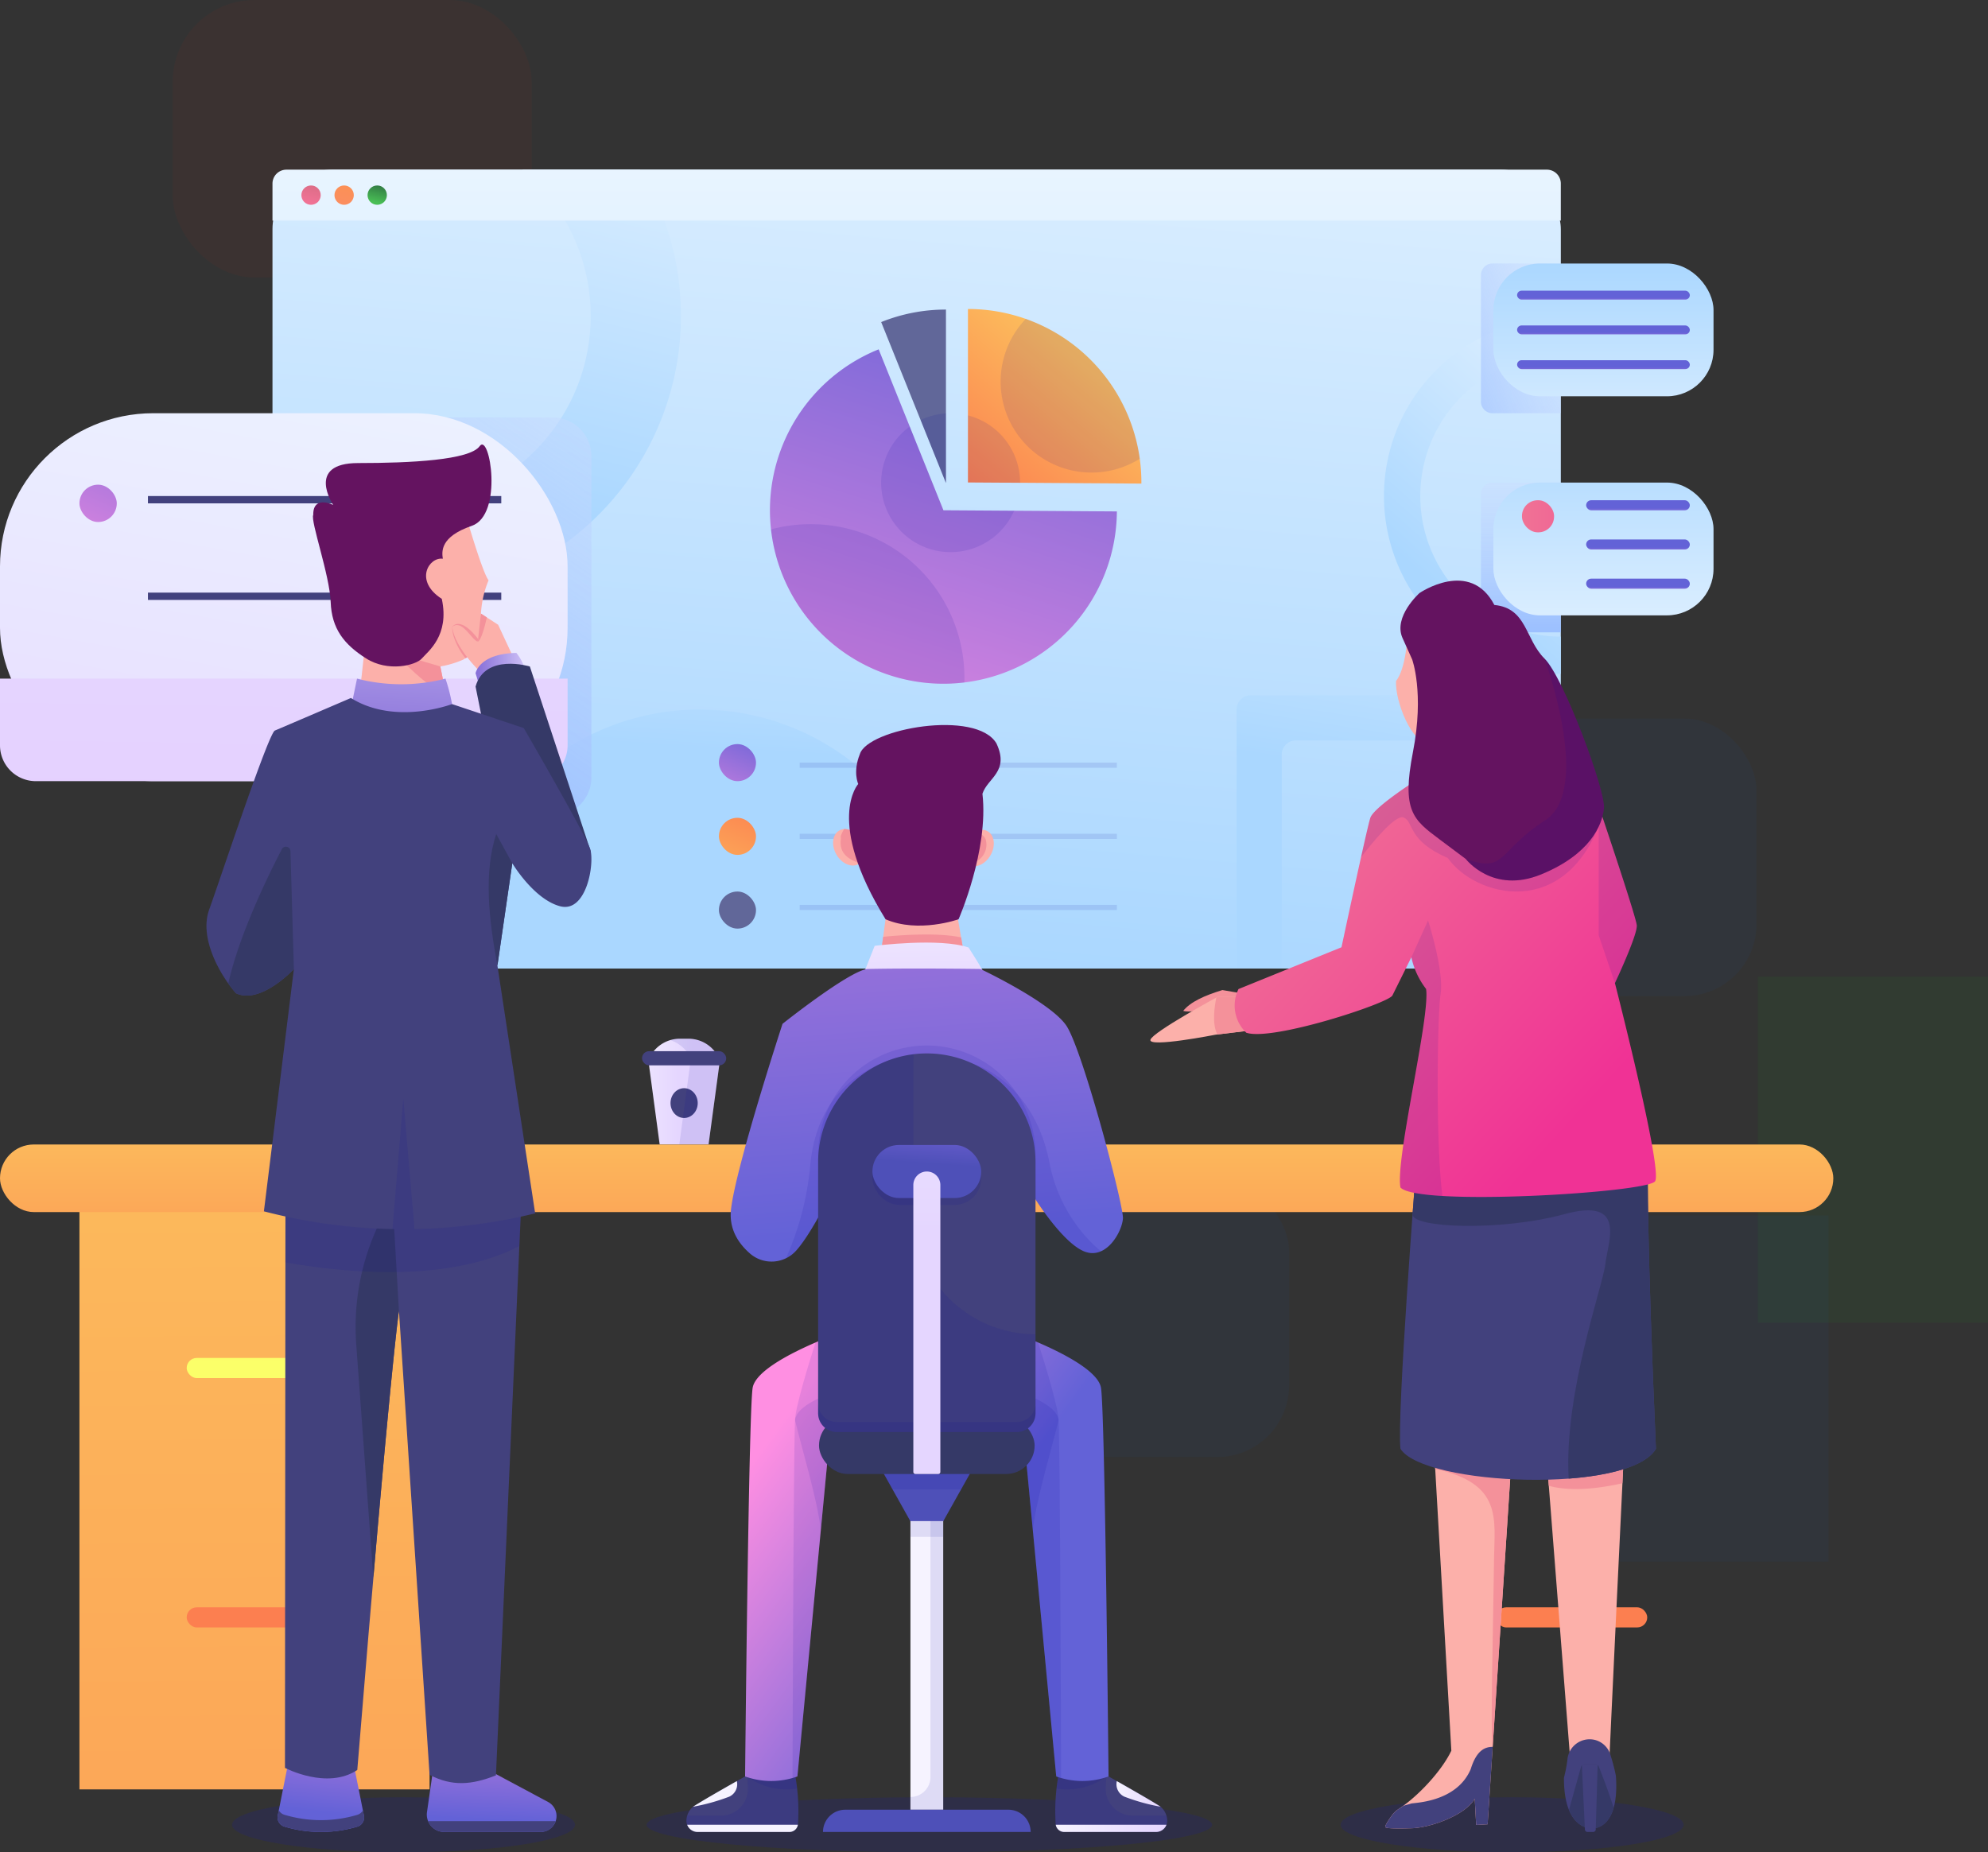 <svg xmlns="http://www.w3.org/2000/svg" xmlns:xlink="http://www.w3.org/1999/xlink" width="411.97" height="383.85" viewBox="0 0 411.97 383.85"><rect x="0" y="0" width="411.97" height="383.85" fill="#333333" stroke="none"/><defs><style>.a{fill:#006bff;}.a,.ad,.b{opacity:0.04;}.b{fill:#ff3000;}.c{fill:url(#a);}.d{fill:url(#b);}.e{fill:url(#c);}.f{fill:url(#d);}.g{fill:url(#e);}.h{fill:url(#f);}.i{fill:url(#g);}.j{fill:url(#h);}.k{fill:url(#i);}.l{fill:url(#j);}.m{fill:url(#p);}.n{fill:url(#q);}.o{fill:url(#r);}.p{fill:url(#s);}.q{fill:url(#t);}.r{fill:url(#u);}.s{fill:url(#v);}.t{fill:url(#w);}.u{fill:#42417d;}.v{fill:url(#y);}.w{fill:url(#z);}.x{fill:url(#aa);}.y{fill:#616799;}.z{fill:url(#ab);}.aa{fill:url(#ac);}.ab{fill:#00009b;}.ab,.ac{opacity:0.1;}.ac{fill:blue;}.ad{fill:#00ff0c;}.ae{fill:url(#ad);}.af{fill:url(#ae);}.ag{fill:url(#af);}.ah{fill:url(#ah);}.ai{fill:url(#ai);}.aj{fill:url(#aj);}.ak{fill:url(#ak);}.al{fill:url(#al);}.am{fill:url(#an);}.an{fill:url(#ao);}.ao{fill:url(#ap);}.ap{fill:#fcb0aa;}.aq{fill:#f4919a;}.ar{fill:url(#aq);}.as{fill:url(#ar);}.at{fill:#353967;}.au{fill:#641360;}.av{fill:url(#as);}.aw{fill:url(#at);}.ax{fill:url(#au);}.ay{fill:url(#av);}.az{fill:url(#ax);}.ba{fill:url(#ay);}.bb{fill:url(#az);}.bc{fill:url(#ba);}.bd{fill:url(#bb);}.be{fill:url(#bc);}.bf{fill:url(#bd);}</style><linearGradient id="a" x1="0.683" y1="-0.834" x2="0.433" y2="0.986" gradientUnits="objectBoundingBox"><stop offset="0" stop-color="#fff"/><stop offset="1" stop-color="#aad7ff"/></linearGradient><linearGradient id="b" x1="0.782" y1="-1.409" x2="0.465" y2="0.293" xlink:href="#a"/><linearGradient id="c" x1="0.781" y1="-1.504" x2="0.588" y2="0.16" xlink:href="#a"/><linearGradient id="d" x1="0.81" y1="-0.797" x2="0.455" y2="0.741" xlink:href="#a"/><linearGradient id="e" x1="1.057" y1="-0.537" x2="0.453" y2="0.828" xlink:href="#a"/><linearGradient id="f" x1="2.368" y1="-0.7" x2="-0.748" y2="1.343" gradientUnits="objectBoundingBox"><stop offset="0" stop-color="#fff" stop-opacity="0"/><stop offset="1" stop-color="#91b8ff"/></linearGradient><linearGradient id="g" x1="0.5" y1="1.148" x2="0.5" y2="-1.037" gradientUnits="objectBoundingBox"><stop offset="0" stop-color="#91b8ff"/><stop offset="1" stop-color="#fff" stop-opacity="0"/></linearGradient><linearGradient id="h" x1="0.5" y1="2.361" x2="0.5" y2="-0.021" xlink:href="#a"/><linearGradient id="i" x1="0.5" y1="2.182" x2="0.5" y2="-0.487" xlink:href="#a"/><linearGradient id="j" x1="0.5" y1="2.182" x2="0.5" y2="0.784" gradientUnits="objectBoundingBox"><stop offset="0" stop-color="#ff8fe2"/><stop offset="1" stop-color="#6362d7"/></linearGradient><linearGradient id="p" y1="0.5" x2="1" y2="0.5" gradientUnits="objectBoundingBox"><stop offset="0" stop-color="#f07295"/><stop offset="0.99" stop-color="#f06995"/></linearGradient><linearGradient id="q" x1="0.475" y1="-6.018" x2="0.559" y2="16.378" xlink:href="#a"/><linearGradient id="r" x1="0.724" y1="-0.512" x2="0.418" y2="0.869" gradientUnits="objectBoundingBox"><stop offset="0" stop-color="#d16a7f"/><stop offset="1" stop-color="#f07295"/></linearGradient><linearGradient id="s" x1="0.724" y1="-0.512" x2="0.418" y2="0.869" gradientUnits="objectBoundingBox"><stop offset="0" stop-color="#fc9250"/><stop offset="1" stop-color="#fb8e5f"/></linearGradient><linearGradient id="t" x1="0.724" y1="-0.512" x2="0.418" y2="0.869" gradientUnits="objectBoundingBox"><stop offset="0" stop-color="#24553a"/><stop offset="1" stop-color="#49be55"/></linearGradient><linearGradient id="u" x1="0.187" y1="1.035" x2="1.459" y2="-1.294" xlink:href="#g"/><linearGradient id="v" x1="-0.137" y1="2.749" x2="0.668" y2="-0.095" gradientUnits="objectBoundingBox"><stop offset="0" stop-color="#e1c2ff"/><stop offset="1" stop-color="#ecf2ff"/></linearGradient><linearGradient id="w" x1="-0.684" y1="3.212" x2="2.263" y2="-3.537" xlink:href="#j"/><linearGradient id="y" x1="0.007" y1="6.609" x2="1.377" y2="-10.765" xlink:href="#v"/><linearGradient id="z" x1="0.039" y1="1.053" x2="1.337" y2="-0.504" gradientUnits="objectBoundingBox"><stop offset="0" stop-color="#fc7f50"/><stop offset="1" stop-color="#fbff69"/></linearGradient><linearGradient id="aa" x1="0.755" y1="-0.3" x2="0.139" y2="1.589" gradientUnits="objectBoundingBox"><stop offset="0" stop-color="#6362d7"/><stop offset="1" stop-color="#ff8fe2"/></linearGradient><linearGradient id="ab" x1="0.953" y1="-0.561" x2="-0.432" y2="2.68" xlink:href="#aa"/><linearGradient id="ac" x1="0.953" y1="-0.561" x2="-1.551" y2="5.299" xlink:href="#z"/><linearGradient id="ad" x1="0.512" y1="3.352" x2="0.48" y2="-4.106" xlink:href="#z"/><linearGradient id="ae" x1="0.5" y1="-16.374" x2="0.497" y2="-23.946" xlink:href="#z"/><linearGradient id="af" x1="0.5" y1="8.419" x2="0.497" y2="0.848" xlink:href="#z"/><linearGradient id="ah" x1="-16.832" y1="-16.374" x2="-16.834" y2="-23.946" xlink:href="#z"/><linearGradient id="ai" x1="-16.832" y1="8.419" x2="-16.834" y2="0.848" xlink:href="#z"/><linearGradient id="aj" x1="0.5" y1="3.54" x2="0.5" y2="-4.408" xlink:href="#z"/><linearGradient id="ak" x1="0.125" y1="-0.873" x2="0.493" y2="0.221" xlink:href="#j"/><linearGradient id="al" y1="0.5" x2="1" y2="0.5" gradientUnits="objectBoundingBox"><stop offset="0" stop-color="#f6f3ff"/><stop offset="1" stop-color="#e5d6ff"/></linearGradient><linearGradient id="an" x1="3.516" y1="-0.873" x2="3.884" y2="0.221" xlink:href="#j"/><linearGradient id="ao" x1="4.451" y1="0.5" x2="5.451" y2="0.5" xlink:href="#al"/><linearGradient id="ap" x1="12.425" y1="0.5" x2="13.425" y2="0.5" xlink:href="#al"/><linearGradient id="aq" x1="0.5" y1="2.614" x2="0.5" y2="3.808" xlink:href="#al"/><linearGradient id="ar" x1="0.5" y1="2.614" x2="0.5" y2="3.808" gradientUnits="objectBoundingBox"><stop offset="0" stop-color="#4e50b8"/><stop offset="1" stop-color="#a67bff"/></linearGradient><linearGradient id="as" x1="0.39" y1="-1.89" x2="0.531" y2="1.822" xlink:href="#al"/><linearGradient id="at" x1="0.2" y1="-2.054" x2="0.505" y2="0.895" xlink:href="#j"/><linearGradient id="au" x1="0.521" y1="0.351" x2="0.803" y2="-1.616" xlink:href="#ar"/><linearGradient id="av" x1="0.5" y1="-0.995" x2="0.5" y2="0.198" xlink:href="#al"/><linearGradient id="ax" x1="0.739" y1="-1.767" x2="0.483" y2="0.816" xlink:href="#j"/><linearGradient id="ay" x1="0.913" y1="-1.893" x2="0.512" y2="0.708" xlink:href="#j"/><linearGradient id="az" y1="0.5" x2="1" y2="0.5" gradientUnits="objectBoundingBox"><stop offset="0" stop-color="#856dd7"/><stop offset="1" stop-color="#d1c4f8"/></linearGradient><linearGradient id="ba" x1="0.368" y1="1.548" x2="0.865" y2="-2.565" xlink:href="#az"/><linearGradient id="bb" x1="0.126" y1="0.045" x2="0.874" y2="0.741" gradientUnits="objectBoundingBox"><stop offset="0" stop-color="#f07295"/><stop offset="0.99" stop-color="#f03295"/></linearGradient><linearGradient id="bc" x1="-0.584" y1="0.5" x2="0.416" y2="0.5" xlink:href="#al"/><linearGradient id="bd" x1="-0.369" y1="0.5" x2="0.631" y2="0.5" xlink:href="#al"/></defs><g transform="translate(-187.5 -178.038)"><rect class="a" width="57.514" height="57.514" rx="14.923" transform="translate(493.986 326.945)"/><rect class="a" width="57.514" height="57.514" rx="14.923" transform="translate(397.136 422.471)"/><rect class="b" width="74.402" height="57.514" rx="16.973" transform="translate(223.284 178.038)"/><rect class="c" width="266.984" height="165.551" rx="12.346" transform="translate(243.966 213.197)"/><path class="d" d="M1283.589,850.972h9.352v-44.34a2.927,2.927,0,0,1,2.927-2.927h54.912v-9.352h-64.263a2.927,2.927,0,0,0-2.927,2.927Z" transform="translate(-839.829 -472.224)"/><path class="e" d="M639.493,806.955a51.318,51.318,0,0,0-51.319,51.319c0,.789.021,1.573.056,2.354H690.755c.035-.781.056-1.565.056-2.354A51.318,51.318,0,0,0,639.493,806.955Z" transform="translate(-306.999 -481.879)"/><path class="f" d="M494.963,358.744a39.563,39.563,0,0,1-65.943,29.505v22.513a58.323,58.323,0,0,0,76.162-82.339H480.8A39.515,39.515,0,0,1,494.963,358.744Z" transform="translate(-185.054 -115.226)"/><path class="g" d="M1450.234,526.1a29.128,29.128,0,0,1,0-58.257v-7.715a36.844,36.844,0,0,0,0,73.687Z" transform="translate(-939.284 -216.139)"/><path class="h" d="M1516.736,411.6H1502.58a2.4,2.4,0,0,0-2.4,2.4v26.233a2.4,2.4,0,0,0,2.4,2.4h14.156Z" transform="translate(-1005.785 -178.958)"/><path class="i" d="M1516.736,605.777H1502.58a2.4,2.4,0,0,0-2.4,2.4v26.233a2.4,2.4,0,0,0,2.4,2.4h14.156Z" transform="translate(-1005.785 -327.736)"/><rect class="j" width="45.622" height="27.518" rx="9.652" transform="translate(496.97 232.644)"/><rect class="k" width="45.622" height="27.518" rx="9.652" transform="translate(496.97 278.041)"/><g transform="translate(501.886 238.279)"><rect class="l" width="35.791" height="1.843" rx="0.921" transform="translate(0 0)"/><rect class="l" width="35.791" height="1.843" rx="0.921" transform="translate(0 7.203)"/><rect class="l" width="35.791" height="1.843" rx="0.921" transform="translate(0 14.405)"/></g><g transform="translate(516.195 281.704)"><rect class="l" width="21.482" height="2.079" rx="1.039" transform="translate(0 0)"/><rect class="l" width="21.482" height="2.079" rx="1.039" transform="translate(0 8.124)"/><rect class="l" width="21.482" height="2.079" rx="1.039" transform="translate(0 16.248)"/></g><rect class="m" width="6.651" height="6.651" rx="3.259" transform="translate(502.895 281.704)"/><path class="n" d="M693.118,328.423H431.906a2.886,2.886,0,0,0-2.886,2.886v7.67H696v-7.67A2.886,2.886,0,0,0,693.118,328.423Z" transform="translate(-185.054 -115.226)"/><circle class="o" cx="2.003" cy="2.003" r="2.003" transform="translate(249.956 216.473)"/><circle class="p" cx="2.003" cy="2.003" r="2.003" transform="translate(256.812 216.473)"/><circle class="q" cx="2.003" cy="2.003" r="2.003" transform="translate(263.667 216.473)"/><path class="r" d="M487.061,548.046H429.02v82.643h58.041a8.048,8.048,0,0,0,8.047-8.048V556.093A8.047,8.047,0,0,0,487.061,548.046Z" transform="translate(-185.054 -283.502)"/><rect class="s" width="117.624" height="76.25" rx="31.758" transform="translate(187.5 263.669)"/><rect class="t" width="7.739" height="7.739" rx="3.87" transform="translate(203.961 278.478)"/><rect class="t" width="7.739" height="7.739" rx="3.87" transform="translate(203.961 297.734)"/><rect class="u" width="73.219" height="1.515" transform="translate(218.158 280.833)"/><rect class="u" width="73.219" height="1.515" transform="translate(218.158 300.846)"/><path class="v" d="M187.5,779.563v13.822a7.425,7.425,0,0,0,7.425,7.425H297.7a7.425,7.425,0,0,0,7.425-7.425V779.563Z" transform="translate(0 -460.892)"/><path class="w" d="M1045.461,451.924v35.945l35.942.237c0-.079,0-.158,0-.237A35.945,35.945,0,0,0,1045.461,451.924Z" transform="translate(-657.374 -209.853)"/><g transform="translate(347.062 242.19)"><path class="x" d="M905.931,521.03l-13.422-33.353a35.948,35.948,0,1,0,49.364,33.589Z" transform="translate(-869.986 -479.437)"/><path class="y" d="M981.97,452.431a35.842,35.842,0,0,0-13.423,2.592l13.423,33.353Z" transform="translate(-945.504 -452.431)"/></g><rect class="z" width="7.684" height="7.684" rx="3.842" transform="translate(336.481 332.235)"/><rect class="aa" width="7.684" height="7.684" rx="3.842" transform="translate(336.481 347.512)"/><rect class="y" width="7.684" height="7.684" rx="3.842" transform="translate(336.481 362.789)"/><rect class="ab" width="65.728" height="1.073" transform="translate(353.22 336.077)"/><rect class="ab" width="65.728" height="1.073" transform="translate(353.22 350.817)"/><rect class="ab" width="65.728" height="1.073" transform="translate(353.22 365.558)"/><path class="ab" d="M879.156,642.636a31.881,31.881,0,0,0-8.239,1.079,35.958,35.958,0,0,0,40.062,31.729c.01-.322.016-.645.016-.969A31.839,31.839,0,0,0,879.156,642.636Z" transform="translate(-523.638 -355.977)"/><path class="ab" d="M1079.632,460.688a18.841,18.841,0,0,0,23.625,28.979A35.984,35.984,0,0,0,1079.632,460.688Z" transform="translate(-679.562 -216.568)"/><path class="ab" d="M1056.265,560.175a14.4,14.4,0,0,0-10.8-13.941v13.9l10.8.071C1056.264,560.193,1056.265,560.184,1056.265,560.175Z" transform="translate(-657.374 -282.114)"/><path class="ab" d="M981.449,573.468l-6.983-17.352A14.392,14.392,0,1,0,996.1,573.565Z" transform="translate(-598.442 -289.685)"/><path class="ab" d="M1003.489,545.834l5.253,13.054v-14.43A14.312,14.312,0,0,0,1003.489,545.834Z" transform="translate(-625.215 -280.753)"/><ellipse class="ac" cx="35.544" cy="5.702" rx="35.544" ry="5.702" transform="translate(235.581 550.484)"/><ellipse class="ac" cx="35.544" cy="5.702" rx="35.544" ry="5.702" transform="translate(465.312 550.484)"/><ellipse class="ac" cx="58.595" cy="5.702" rx="58.595" ry="5.702" transform="translate(321.496 550.484)"/><rect class="ad" width="47.687" height="71.726" transform="translate(551.783 380.427)"/><rect class="a" width="47.687" height="71.726" transform="translate(518.749 429.921)"/><rect class="ae" width="72.555" height="122.968" transform="translate(203.961 425.885)"/><g transform="translate(226.187 459.446)"><rect class="af" width="31.313" height="4.169" rx="2.084" transform="translate(31.313 55.847) rotate(-180)"/><rect class="ag" width="31.313" height="4.169" rx="2.084" transform="translate(31.313 4.169) rotate(180)"/></g><rect class="ae" width="72.555" height="122.968" transform="translate(475.316 425.885)"/><g transform="translate(497.542 459.446)"><rect class="ah" width="31.313" height="4.169" rx="2.084" transform="translate(31.313 55.847) rotate(-180)"/><rect class="ai" width="31.313" height="4.169" rx="2.084" transform="translate(31.313 4.169) rotate(180)"/></g><rect class="aj" width="379.916" height="14.006" rx="7.003" transform="translate(187.5 415.21)"/><g transform="translate(329.748 328.287)"><g transform="translate(64.461 125.734)"><path class="u" d="M1133.846,1751.534s8.561,4.806,10.792,6.281a3.871,3.871,0,0,1,1.344,2.609,2.315,2.315,0,0,1-2.3,2.617h-19.021a1.78,1.78,0,0,1-1.775-1.633,42.121,42.121,0,0,1,.6-10.211Z" transform="translate(-1110.832 -1659.385)"/><path class="ab" d="M1145.82,1759.657h-6.978a5.593,5.593,0,0,1-5.59-5.836c.033-.749.093-1.52.168-2.3l-9.937-.323a42.121,42.121,0,0,0-.6,10.211,1.78,1.78,0,0,0,1.775,1.633h19.021a2.315,2.315,0,0,0,2.3-2.617A5.277,5.277,0,0,0,1145.82,1759.657Z" transform="translate(-1110.832 -1659.385)"/><path class="ab" d="M1124.027,1754.053a13.54,13.54,0,0,0,10.343-2.532l-9.937-.323C1124.269,1752.161,1124.134,1753.115,1124.027,1754.053Z" transform="translate(-1111.781 -1659.385)"/><path class="ak" d="M1074.422,1358.489s17.845,6.17,18.68,11.657,1.558,80.493,1.558,80.493a16.03,16.03,0,0,1-10.84,0l-6.3-66.27-5.872-11.065Z" transform="translate(-1071.647 -1358.489)"/><path class="ab" d="M1073.209,1369.476l-1.562,8.338,5.872,11.064,1.452,15.268c.614-6.152,4.313-18.313,5.339-22.827-.073-2.741-2.887-11.85-4.246-16.1-.716-.309-1.4-.592-2.023-.844Z" transform="translate(-1071.647 -1362.999)"/><path class="ab" d="M1084.832,1488.443c-.021-7.756-.2-67.676-.522-74.173-.348-3.773-9.711-6.286-9.711-6.286l-2.318-.6-.634,3.385,5.872,11.064,6.3,66.244.03.036C1084.177,1488.234,1084.5,1488.343,1084.832,1488.443Z" transform="translate(-1071.647 -1395.948)"/><path class="al" d="M1123.291,1795.474a1.78,1.78,0,0,0,1.756,1.492h19.021a2.318,2.318,0,0,0,2.165-1.492Z" transform="translate(-1111.217 -1693.309)"/><path class="al" d="M1177.227,1756.772a2.831,2.831,0,0,0,1.588,3.232,41.594,41.594,0,0,0,7.491,2.082C1184.7,1761.028,1179.845,1758.254,1177.227,1756.772Z" transform="translate(-1152.5 -1663.656)"/></g><g transform="translate(0 125.734)"><path class="u" d="M808.087,1751.534s-8.561,4.806-10.792,6.281a3.871,3.871,0,0,0-1.344,2.609,2.315,2.315,0,0,0,2.3,2.617h19.021a1.78,1.78,0,0,0,1.775-1.633,42.127,42.127,0,0,0-.6-10.211Z" transform="translate(-795.931 -1659.385)"/><path class="ab" d="M796.113,1759.657h6.978a5.593,5.593,0,0,0,5.59-5.836c-.033-.749-.093-1.52-.168-2.3l9.937-.323a42.118,42.118,0,0,1,.6,10.211,1.78,1.78,0,0,1-1.775,1.633H798.249a2.315,2.315,0,0,1-2.3-2.617A5.285,5.285,0,0,1,796.113,1759.657Z" transform="translate(-795.931 -1659.385)"/><path class="ab" d="M860.088,1754.053a13.54,13.54,0,0,1-10.343-2.532l9.937-.323C859.846,1752.161,859.981,1753.115,860.088,1754.053Z" transform="translate(-837.163 -1659.385)"/><path class="am" d="M868.166,1358.489s-17.846,6.17-18.68,11.657-1.558,80.493-1.558,80.493a16.03,16.03,0,0,0,10.84,0l6.3-66.27,5.872-11.065Z" transform="translate(-835.771 -1358.489)"/><path class="ab" d="M903.3,1369.476l1.562,8.338-5.872,11.064-1.452,15.268c-.614-6.152-4.313-18.313-5.339-22.827.073-2.741,2.887-11.85,4.246-16.1.716-.309,1.4-.592,2.023-.844Z" transform="translate(-869.694 -1362.999)"/><path class="ab" d="M889.967,1488.443c.022-7.756.2-67.676.523-74.173.348-3.773,9.711-6.286,9.711-6.286l2.318-.6.634,3.385-5.872,11.064-6.3,66.244-.03.036C890.623,1488.234,890.295,1488.343,889.967,1488.443Z" transform="translate(-867.982 -1395.948)"/><path class="an" d="M819.53,1795.474a1.78,1.78,0,0,1-1.756,1.492H798.752a2.318,2.318,0,0,1-2.165-1.492Z" transform="translate(-796.434 -1693.309)"/><path class="ao" d="M810.846,1756.772a2.831,2.831,0,0,1-1.588,3.232,41.594,41.594,0,0,1-7.491,2.082C803.368,1761.028,808.228,1758.254,810.846,1756.772Z" transform="translate(-800.402 -1663.656)"/></g><ellipse class="ap" cx="2.995" cy="4.01" rx="2.995" ry="4.01" transform="translate(29.07 23.36) rotate(-30)"/><ellipse class="ap" cx="4.01" cy="2.995" rx="4.01" ry="2.995" transform="translate(55.821 27.466) rotate(-60)"/><path class="aq" d="M933.325,912.9c-.367.617-.79,1.425-.695,1.741.152.506-1.122,3.771,3.945,5.328,1.2-.935,1.364-3,.328-4.794A4.126,4.126,0,0,0,933.325,912.9Z" transform="translate(-900.641 -891.34)"/><path class="aq" d="M1043.164,915.006a4.814,4.814,0,0,0-2.023,1.943,5.069,5.069,0,0,0-.649,1.895c.038,1.867.525,3.462,2.267,2.648a3.945,3.945,0,0,0,2.632-4.585C1045.207,915.936,1044.184,915.352,1043.164,915.006Z" transform="translate(-983.315 -892.956)"/><rect class="ar" width="6.792" height="62.533" transform="translate(46.42 162.248)"/><path class="ab" d="M998.635,1514.666v55.742a4.154,4.154,0,0,1-4.154,4.154h0v2.637h6.792v-62.533Z" transform="translate(-948.061 -1352.419)"/><rect class="ab" width="6.791" height="5.99" transform="translate(46.42 162.248)"/><path class="as" d="M974.418,1478.477h-6.835l-8.179-14.6H982.6Z" transform="translate(-921.185 -1313.506)"/><path class="ab" d="M963.891,1471.887h14.22l4.486-8.007H959.4Z" transform="translate(-921.185 -1313.506)"/><rect class="at" width="44.685" height="11.797" rx="5.899" transform="translate(27.473 143.412)"/><path class="ap" d="M967.466,980.828l-2.01,14.855h18.7l-2.344-13.723Z" transform="translate(-925.822 -943.389)"/><path class="aq" d="M967.407,1006.824l-.89,6.576H984.66l-1.1-6.455C978.6,1005.886,970.857,1006.477,967.407,1006.824Z" transform="translate(-926.635 -962.939)"/><path class="au" d="M941.954,832.906s-6.947,7.565,5.661,28.036c6.823,2.967,15.13,0,15.13,0s6.284-14.291,4.949-26.01c1.038-3.263,5.649-4.551,2.907-10.418-4.159-7.111-26.717-3.079-28.312,2.214C940.788,830.427,941.954,832.906,941.954,832.906Z" transform="translate(-906.351 -820.692)"/><path class="av" d="M954.469,1014.2s13.384-1.73,19.456.344c3.333,5.184,3.555,6.036,3.555,6.036H951.931Z" transform="translate(-915.459 -968.442)"/><path class="aw" d="M845.905,1047.981s13.6-10.829,17.551-11.366c10.161-.2,23.458,0,23.458,0s14.417,6.81,17.776,11.7,11.925,37.307,11.757,39.995-3.359,8.566-7.894,6.886-10.405-11.111-10.405-11.111-42.776,1.235-43.28,1.4c-.293.1-3.385,6.435-6.148,9.5a6.831,6.831,0,0,1-9.532.624c-2.358-2.044-4.426-5.051-3.96-9.167C836.236,1077.542,845.905,1047.981,845.905,1047.981Z" transform="translate(-825.99 -986.065)"/><path class="ab" d="M905.736,1117.354c-9.863,3.577-15.511,10.588-16.6,21.92A60.01,60.01,0,0,1,884.1,1158.5a6.858,6.858,0,0,0,2.116-1.587c2.763-3.061,5.854-9.4,6.148-9.5.182-.061,5.887-.261,13.1-.492A139.732,139.732,0,0,0,905.736,1117.354Z" transform="translate(-863.488 -1047.996)"/><path class="ab" d="M1058.633,1157.278a31.95,31.95,0,0,1-8.037-15.85c-3.34-17.1-15.838-20.527-15.838-20.527l-4.646,28.351c9.24-.28,17.408-.515,17.408-.515s5.87,9.431,10.405,11.111a4.326,4.326,0,0,0,3.353-.088A23.542,23.542,0,0,1,1058.633,1157.278Z" transform="translate(-975.362 -1050.714)"/><path class="ab" d="M957.714,1136.661v-9.368a22.523,22.523,0,0,0-22.524-22.523h0a22.523,22.523,0,0,0-22.523,22.523v13.148a23.309,23.309,0,0,1,1.586-2.662c.5-.168,43.28-1.4,43.28-1.4S957.6,1136.479,957.714,1136.661Z" transform="translate(-885.375 -1038.354)"/><path class="u" d="M22.523,0h0A22.523,22.523,0,0,1,45.047,22.523V74.568a3.882,3.882,0,0,1-3.882,3.882H3.882A3.882,3.882,0,0,1,0,74.568V22.523A22.523,22.523,0,0,1,22.523,0Z" transform="translate(27.292 68.052)"/><path class="ab" d="M957.714,1170.495a25.319,25.319,0,0,1-25.319-25.32v-30.607c0-.711.034-1.414.1-2.108a22.526,22.526,0,0,0-19.826,22.362v52.044a3.882,3.882,0,0,0,3.882,3.882h37.283a3.882,3.882,0,0,0,3.882-3.882v-16.372Z" transform="translate(-885.375 -1044.246)"/><path class="ab" d="M953.832,1425.739H916.549a3.882,3.882,0,0,1-3.882-3.882v2.071a3.882,3.882,0,0,0,3.882,3.882h37.283a3.882,3.882,0,0,0,3.882-3.882v-2.071A3.882,3.882,0,0,1,953.832,1425.739Z" transform="translate(-885.375 -1281.308)"/><rect class="ab" width="22.547" height="10.999" rx="5.5" transform="translate(38.542 88.426)"/><rect class="ax" width="22.547" height="10.999" rx="5.5" transform="translate(38.542 87.024)"/><path class="ay" d="M2.8,0h0a2.8,2.8,0,0,1,2.8,2.8V62.249a.437.437,0,0,1-.437.437H.437A.437.437,0,0,1,0,62.249V2.8A2.8,2.8,0,0,1,2.8,0Z" transform="translate(47.02 92.523)"/><path class="as" d="M4.611,0H38.422a4.611,4.611,0,0,1,4.611,4.611v0a0,0,0,0,1,0,0H0a0,0,0,0,1,0,0v0A4.611,4.611,0,0,1,4.611,0Z" transform="translate(28.3 224.78)"/></g><g transform="translate(230.286 270.159)"><path class="az" d="M567.179,1744.58l-1.33,9.268a3.61,3.61,0,0,0,3.573,4.122h19.97a3.3,3.3,0,0,0,3.3-3.3h0a3.3,3.3,0,0,0-1.743-2.91l-13.416-7.18Z" transform="translate(-520.151 -1470.452)"/><path class="ba" d="M450.055,1755.2a26.33,26.33,0,0,1-15.1-.013,1.985,1.985,0,0,1-1.385-2.3l1.844-9.261a1.531,1.531,0,0,1,1.5-1.232h12.422l2.092,10.507A1.988,1.988,0,0,1,450.055,1755.2Z" transform="translate(-418.798 -1468.778)"/><path class="u" d="M451.215,1782.64a1.968,1.968,0,0,1-1.161.933,26.332,26.332,0,0,1-15.1-.013,1.961,1.961,0,0,1-1.168-.934l-.216,1.087a1.985,1.985,0,0,0,1.385,2.3,26.33,26.33,0,0,0,15.1.013,1.988,1.988,0,0,0,1.377-2.3Z" transform="translate(-418.798 -1499.603)"/><path class="u" d="M440.172,1221.915l-.1,116.472s8.719,4.614,14.987.435c6.866-84.18,8.634-95.129,8.634-95.129l6.345,96.139c4.633,2.414,8.681,2.115,13.757.106l5.336-120.685S445.843,1206.507,440.172,1221.915Z" transform="translate(-423.805 -1064.15)"/><path class="at" d="M502.827,1271.182l3.546,48.336c4.1-47.61,5.3-55.288,5.3-55.288l-1.338-23.125h0A49.593,49.593,0,0,0,502.827,1271.182Z" transform="translate(-471.789 -1084.687)"/><path class="ab" d="M488.948,1230.23l.485-10.977s-43.284-12.746-48.956,2.662l-.011,11.712C450.57,1235.441,473.642,1238.3,488.948,1230.23Z" transform="translate(-424.111 -1064.15)"/><path class="ap" d="M527.769,635.573s3.329,11.52,4.626,13.205a21.051,21.051,0,0,0-1.556,9.595,7.373,7.373,0,0,1-3.76,6.872,20.6,20.6,0,0,1-4.679,1.389l1.609,8.011A35.6,35.6,0,0,1,505.5,674l1.32-12S517.007,633.5,527.769,635.573Z" transform="translate(-473.937 -620.642)"/><path class="aq" d="M593.724,734.214c-3.828-4.969-5.355-2.522-5.355-2.522-.112,2.807,2.628,6.608,2.814,6.493A5.739,5.739,0,0,0,593.724,734.214Z" transform="translate(-537.432 -693.91)"/><path class="aq" d="M545.14,763.712c2.289.959,2.41,1.982,2.41,1.982l.09-1.447-.936-4.66-9.487-2.806S542.851,762.753,545.14,763.712Z" transform="translate(-498.241 -713.595)"/><path class="ap" d="M594.317,721.909l3.567,2.314,3.618,7.772-6.9,2.43s-5.778-5.369-6.226-9.767c2.056-1.65,3.936,2.648,5.293,3.081Z" transform="translate(-537.443 -686.876)"/><path class="bb" d="M610.221,764.855,609.031,761s.681-4.073,8.464-4.219a9.933,9.933,0,0,1,2.182,6.255Z" transform="translate(-553.266 -713.595)"/><path class="at" d="M609.031,771.117l2.692,13.448s16.38,25.308,16.869,24.941,4.323-4.165,4.323-4.165l-12.637-38.387S610.987,764.148,609.031,771.117Z" transform="translate(-553.266 -720.962)"/><path class="au" d="M469.072,584.577s-5.783-8.675,5.164-8.675,23.134-.62,25.2-3.511,4.957,14.252-1.652,16.524-6.2,5.37-5.99,6.816c-2.892-.413-6,4.6-.214,8.313,1.652,7.642-2.884,10.9-4.123,12.342s-7.023,2.892-11.567,0-7.13-6.115-7.337-11.692-4.23-16.812-3.611-18.052C464.875,582.477,469.072,584.577,469.072,584.577Z" transform="translate(-442.813 -572.063)"/><path class="bc" d="M499.676,784.382l1-4.819a36.681,36.681,0,0,0,18.33,0,36.5,36.5,0,0,1,1.361,5.276s-3.394,5.678-8.485,4.9S499.676,784.382,499.676,784.382Z" transform="translate(-469.477 -731.051)"/><path class="u" d="M400.441,796.725s-14.415,6.187-15.758,6.746-11.457,31.171-13.605,37.078,2.238,13.605,5.55,17.365c5.1,2.417,11.994-5.012,11.994-5.012l-6.213,50.2a114.97,114.97,0,0,0,56.215.422L430.8,852.172l3.082-21.2s4.461,7.48,9.922,8.912S451,831,450.016,827.988s-13.756-25.031-13.756-25.031L421.4,797.988S409.642,802.483,400.441,796.725Z" transform="translate(-370.508 -744.2)"/><path class="at" d="M389.846,956.876a25.48,25.48,0,0,0,1.6,2.023c5.1,2.417,11.994-5.012,11.994-5.012l-.71-24.443a.945.945,0,0,0-1.783-.41C398.023,934.656,392.1,946.8,389.846,956.876Z" transform="translate(-385.325 -845.185)"/><path class="at" d="M622.2,917.274c-2.582,8.02-1.573,17.478.255,27.263l3.082-21.2Z" transform="translate(-562.16 -836.566)"/><path class="ab" d="M539.934,1178.951l-2.307-26.976-2.246,27.008Q537.658,1179.009,539.934,1178.951Z" transform="translate(-496.835 -1016.395)"/><path class="aq" d="M611.665,721.908l-.644,5.83c.708-.33,1.449-3.148,1.873-5.033Z" transform="translate(-554.79 -686.875)"/><path class="u" d="M566.96,1792.241a3.607,3.607,0,0,0,3.342,2.248h19.97a3.3,3.3,0,0,0,3.126-2.248Z" transform="translate(-521.031 -1506.97)"/></g><g transform="translate(425.893 298.363)"><path class="aq" d="M1250.29,1056.609l-5.923-1.006c-3.657,1.113-6.65,2.455-8.12,4.322C1238.82,1060.6,1244.891,1058.321,1250.29,1056.609Z" transform="translate(-1229.448 -970.758)"/><path class="ap" d="M1226.4,1061.726h-5.351s-13.377,7.252-13.87,8.862c-.525,1.716,13.518-1.047,13.518-1.047l7.533-.915Z" transform="translate(-1207.167 -975.449)"/><path class="aq" d="M1269.649,1061.726H1264.3l-.222.121c-.363,1.762-.935,5.516.222,7.651h0l7.182-.872Z" transform="translate(-1250.414 -975.449)"/><path class="ap" d="M1556.944,1447.068l5.7,72.837s5.425,2.6,7.39-.2c.218-6.514,3.487-74.12,3.487-74.12Z" transform="translate(-1475.168 -1269.56)"/><path class="aq" d="M1557.278,1453.913l.711,9.082c2.977.809,7.781,1.144,15.254-.54.163-3.4.3-6.2.392-8.136l-.563-1.109Z" transform="translate(-1475.424 -1275.407)"/><path class="ap" d="M1425.41,1457.5l3.646,63.664c-2.028,4.256-6.986,9.532-10.9,12.065a5.283,5.283,0,0,0-1.4,1.327c-.642.882-1.542,2.2-1.371,2.468.26.4,5.048.222,5.048.222,3.928.04,11.513-2.648,13.469-6.136.079,1.434.3,5.441.3,5.441l2.37-.131,5.079-77.7Z" transform="translate(-1366.69 -1278.693)"/><path class="aq" d="M1459.578,1457.8l-.847,1.582.207,3.607.085.036c13.914,2.991,12.208,10.444,12.111,18.5-.18,15.032-.793,35.47-.284,39.083l4.03-61.65Z" transform="translate(-1399.917 -1278.926)"/><path class="u" d="M1431.718,1213.337s-4,51.3-3.231,58.183c4.81,7.674,47.47,9.437,52.946,0-1.924-43.868-1.683-58.183-1.683-58.183Z" transform="translate(-1376.669 -1091.614)"/><path class="at" d="M1488.3,1213.337h-48.033s-.3,3.842-.719,9.564c-.213,2.9,18.358,3.572,31.454,0s9,5.77,8.486,10.362c-.5,4.542-8.619,26.729-7.587,44.441,8.636-.653,16.011-2.62,18.08-6.185C1488.056,1227.652,1488.3,1213.337,1488.3,1213.337Z" transform="translate(-1385.216 -1091.614)"/><path class="bd" d="M1319.214,870.443s-8.508,5.431-9.232,7.6-5.974,26.822-5.974,26.822l-21.344,8.66a7.786,7.786,0,0,0,1.612,9.05c5.431,1.81,29.484-6.114,30.281-7.719l3.933-7.925a16.427,16.427,0,0,0,3.05,6.57c.886,5.793-6.4,35.165-5.317,41.139,3.621,3.983,51.137,1.078,52.766-1.275s-8.32-41.073-8.32-41.073,4.707-9.992,4.526-11.984-8.37-26.176-8.37-26.176Z" transform="translate(-1264.405 -828.887)"/><path class="ab" d="M1443.858,877.8c-.743-2.215-1.233-3.664-1.233-3.664l-37.61-3.693s-8.508,5.431-9.232,7.6c-.247.74-1.019,4.092-1.931,8.189,1.97-2.583,7.084-8.988,8.835-8.26,2.187.908.677,4.733,9.153,8.4C1417.386,894.31,1436.382,899.715,1443.858,877.8Z" transform="translate(-1350.205 -828.887)"/><path class="ab" d="M1604.549,892.409v26.808l3.358,9.91s4.707-9.992,4.526-11.984C1612.278,915.446,1606.312,897.642,1604.549,892.409Z" transform="translate(-1511.643 -845.718)"/><path class="ap" d="M1427.2,742.784s-.287,6.5-2.348,9.1c-.2,4.152,3.21,13.028,7,13.061s6.3-9.435,6.3-9.435Z" transform="translate(-1373.951 -731.074)"/><path class="au" d="M1432.758,695.268s-5.51,4.91-3.518,9.333l1.992,4.423s2.56,6.9.171,19.158.058,14.055,5.508,18.133l5.451,4.078s5.542,7.314,15.612,3.18,12.661-10.13,13.007-13.724-8.282-26.991-12.328-31.007-3.6-10.447-10.384-11.1C1443.224,688.082,1432.758,695.268,1432.758,695.268Z" transform="translate(-1376.988 -692.698)"/><path class="u" d="M1580.315,1719.832q.137.042.277.092a4.54,4.54,0,0,1,2.841,3.2,37.493,37.493,0,0,1,1.066,4.118c.669,9.493-3.225,10.891-4.924,10.891-2.036,0-5.893-1.614-5.845-10.527a26.733,26.733,0,0,0,.721-3.774A4.617,4.617,0,0,1,1580.315,1719.832Z" transform="translate(-1488.029 -1479.546)"/><path class="at" d="M1587.534,1750.312c-1.132-3.513-2.476-6.956-3-8.27a.886.886,0,0,0-.824-.558H1581.7a.887.887,0,0,0-.856.65c-.477,1.729-1.658,5.914-2.4,8.6a.906.906,0,0,0,.051.615c1.292,2.857,3.357,3.53,4.668,3.53,1.153,0,3.317-.648,4.379-4.032A.881.881,0,0,0,1587.534,1750.312Z" transform="translate(-1491.615 -1496.283)"/><path class="u" d="M1589.574,1741.484l.634,13.592a.548.548,0,0,0,.548.522h1.157a.548.548,0,0,0,.548-.532l.4-13.583Z" transform="translate(-1500.169 -1496.283)"/><path class="u" d="M1433.068,1731.054c-3,7.041-12.086,6.929-12.363,7.132,0,0-.613.175-1.506.428l-1.039.673a5.283,5.283,0,0,0-1.4,1.327c-.642.882-1.542,2.2-1.371,2.468.26.4,5.048.222,5.048.222,3.928.04,11.513-2.648,13.469-6.136.079,1.434.3,5.441.3,5.441l2.37-.131,1.049-16.046C1436.118,1726.433,1434.309,1727.019,1433.068,1731.054Z" transform="translate(-1366.69 -1484.751)"/><path class="ab" d="M1434.168,993.9l-3.458,7.628a16.433,16.433,0,0,0,3.05,6.57c.886,5.793-6.4,35.165-5.317,41.139.854.939,4.151,1.5,8.711,1.766-1.465-11-1.048-37.72-.395-41.769C1437.542,1004.381,1434.168,993.9,1434.168,993.9Z" transform="translate(-1376.626 -923.478)"/><path class="ab" d="M1502.4,806.484c10.069-4.134,12.661-10.13,13.007-13.724s-8.282-26.991-12.328-31.007c0,0,10.02,27.181.126,33.528s-7.954,10.981-16.416,8.022C1486.788,803.3,1492.33,810.617,1502.4,806.484Z" transform="translate(-1421.414 -745.608)"/></g><g transform="translate(320.545 393.293)"><path class="be" d="M774.461,1133.9H764.322l-2.4-17.836h14.946Z" transform="translate(-760.668 -1112.015)"/><ellipse class="u" cx="2.82" cy="3.087" rx="2.82" ry="3.087" transform="translate(5.904 10.251)"/><path class="ab" d="M792.03,1116.066l-2.4,17.836h6.065l2.4-17.836Z" transform="translate(-781.898 -1112.015)"/><path class="bf" d="M777.46,1102.788H763.037a6.977,6.977,0,0,1,6.2-4.051h2.03a6.977,6.977,0,0,1,6.2,4.051Z" transform="translate(-761.525 -1098.737)"/><path class="ab" d="M785.379,1098.737h-2.03a6.467,6.467,0,0,0-1.89.283,7.2,7.2,0,0,1,4.307,3.769h5.809A6.977,6.977,0,0,0,785.379,1098.737Z" transform="translate(-775.641 -1098.737)"/><rect class="u" width="17.447" height="2.942" rx="1.471" transform="translate(0 2.58)"/></g></g></svg>